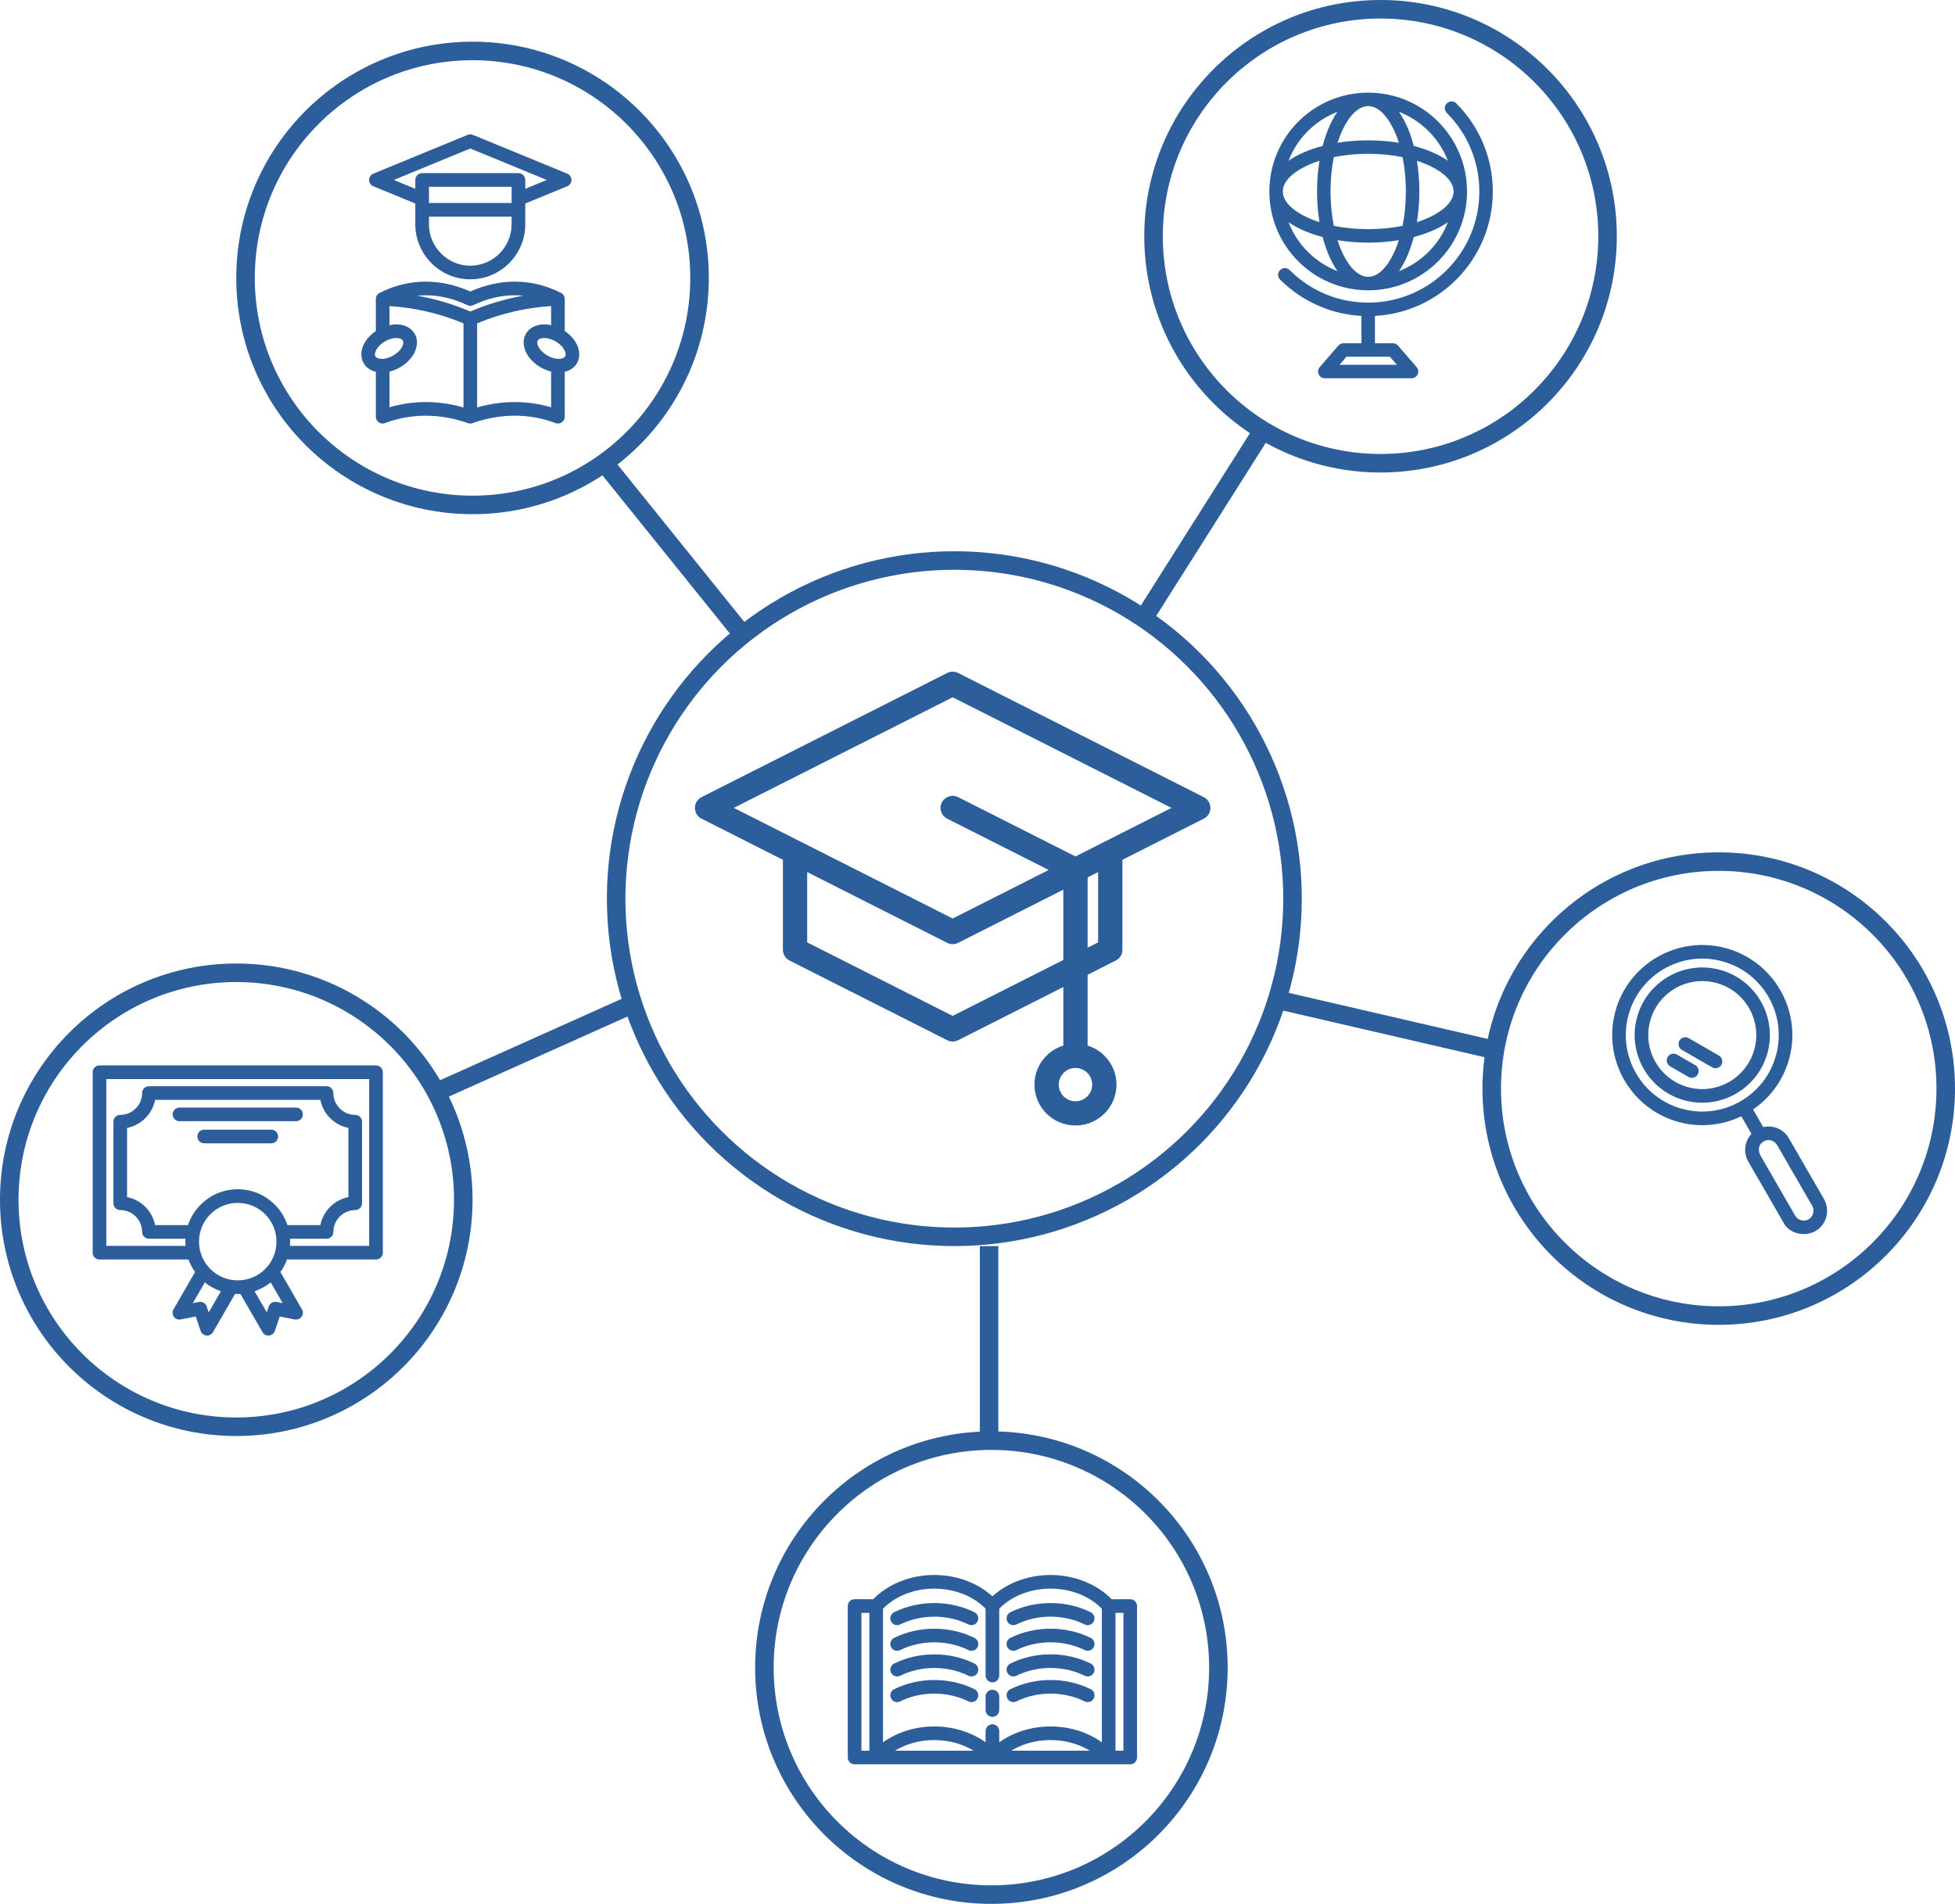 <?xml version="1.0" encoding="UTF-8"?>
<svg xmlns="http://www.w3.org/2000/svg" width="422" height="411" viewBox="0 0 422 411" fill="none">
  <path d="M122.45 40.205L113.382 43.934V45.291V48.434C113.382 51.698 112.047 54.664 109.897 56.815C107.746 58.965 104.78 60.3 101.516 60.3C98.252 60.3 95.285 58.965 93.135 56.815C90.985 54.664 89.65 51.698 89.65 48.434V45.291V43.934L80.582 40.205C79.833 39.896 79.474 39.039 79.783 38.291C79.939 37.912 80.233 37.636 80.582 37.49L100.957 29.111C101.33 28.957 101.729 28.969 102.073 29.111L122.448 37.49C123.199 37.799 123.556 38.655 123.249 39.404C123.093 39.781 122.799 40.059 122.448 40.205H122.45ZM81.131 64.547C81.131 64.011 81.425 63.495 81.936 63.235C85.125 61.611 88.485 60.799 91.902 60.799C95.094 60.799 98.329 61.509 101.518 62.928C104.707 61.509 107.942 60.799 111.133 60.799C114.53 60.799 117.869 61.602 121.039 63.205C121.549 63.435 121.905 63.95 121.905 64.547V71.469C123.078 72.258 123.971 73.267 124.493 74.312C125.775 76.883 124.733 79.604 121.905 80.264V89.964H121.901C121.901 90.135 121.87 90.312 121.807 90.481C121.521 91.239 120.674 91.623 119.915 91.337C117.108 90.271 114.148 89.737 111.133 89.737C108.138 89.737 105.093 90.264 102.092 91.318C101.727 91.471 101.307 91.471 100.942 91.318C97.943 90.266 94.898 89.737 91.9 89.737C88.921 89.737 85.995 90.258 83.218 91.298C83.03 91.385 82.823 91.433 82.602 91.433C81.788 91.433 81.129 90.774 81.129 89.96V80.262C78.305 79.604 77.26 76.877 78.541 74.31C79.061 73.266 79.956 72.254 81.129 71.467V64.545L81.131 64.547ZM112.971 63.836C112.362 63.775 111.748 63.744 111.133 63.744C108.161 63.744 105.131 64.455 102.146 65.876C101.762 66.056 101.305 66.071 100.892 65.876C97.904 64.455 94.876 63.744 91.902 63.744C91.288 63.744 90.675 63.775 90.065 63.836C90.91 63.984 91.751 64.153 92.586 64.345C95.631 65.038 98.621 66.012 101.518 67.256C104.415 66.012 107.405 65.038 110.45 64.345C111.285 64.155 112.126 63.986 112.971 63.836ZM81.177 75.625C80.628 76.727 80.999 77.392 82.235 77.467C83.934 77.57 86.062 76.343 86.822 74.819C87.369 73.719 86.995 73.052 85.764 72.976C84.057 72.872 81.939 74.093 81.177 75.623V75.625ZM84.075 70.201C84.718 70.061 85.347 70.009 85.935 70.046C89.276 70.249 90.948 73.135 89.454 76.132C88.444 78.156 86.269 79.69 84.075 80.212V87.921C86.617 87.172 89.245 86.798 91.902 86.798C94.6 86.798 97.334 87.184 100.047 87.954V69.813C97.424 68.709 94.713 67.838 91.943 67.208C89.355 66.618 86.724 66.242 84.075 66.081V70.201ZM118.961 80.21C116.765 79.684 114.589 78.154 113.581 76.13C112.088 73.133 113.76 70.249 117.101 70.044C117.69 70.007 118.32 70.059 118.961 70.199V66.079C116.312 66.238 113.681 66.617 111.093 67.206C108.322 67.836 105.611 68.707 102.99 69.811V87.952C105.703 87.18 108.438 86.796 111.133 86.796C113.792 86.796 116.419 87.17 118.961 87.919V80.208V80.21ZM121.858 75.625C121.096 74.095 118.978 72.874 117.272 72.978C116.041 73.052 115.665 73.721 116.214 74.821C116.974 76.345 119.099 77.572 120.801 77.469C122.029 77.394 122.413 76.737 121.858 75.627V75.625ZM92.596 43.822H110.436V40.322H92.596V43.822ZM110.436 46.766H92.596V48.436C92.596 50.888 93.6 53.119 95.216 54.736C96.835 56.354 99.064 57.356 101.516 57.356C103.968 57.356 106.199 56.352 107.815 54.736C109.434 53.119 110.436 50.888 110.436 48.436V46.766ZM113.38 40.762L118.032 38.849L101.514 32.058L84.996 38.849L89.65 40.762V38.849C89.65 38.037 90.309 37.377 91.123 37.377H111.909C112.721 37.377 113.382 38.035 113.382 38.849V40.762H113.38Z" fill="#2B5E9A"></path>
  <circle cx="102" cy="60" r="49" stroke="#2B5E9A" stroke-width="4"></circle>
  <path d="M295.336 20C301.227 20 306.56 22.389 310.423 26.249C314.283 30.11 316.672 35.445 316.672 41.336C316.672 47.013 314.436 52.409 310.423 56.422C306.56 60.285 301.227 62.672 295.336 62.672C289.445 62.672 284.111 60.285 280.249 56.422C276.389 52.562 274 47.227 274 41.336C274 35.657 276.235 30.263 280.249 26.249C284.111 22.389 289.445 20 295.336 20ZM293.882 74.101V68.195C290.774 68.028 287.803 67.332 285.054 66.193C281.753 64.826 278.789 62.829 276.315 60.355C275.748 59.788 275.748 58.867 276.315 58.3C276.884 57.733 277.803 57.733 278.37 58.3C280.589 60.518 283.228 62.3 286.155 63.514C288.975 64.682 292.075 65.326 295.334 65.326C301.959 65.326 307.956 62.64 312.298 58.3C316.64 53.96 319.324 47.961 319.324 41.336C319.324 38.077 318.68 34.977 317.512 32.157C316.3 29.232 314.516 26.591 312.298 24.372C311.731 23.805 311.731 22.884 312.298 22.317C312.867 21.75 313.786 21.75 314.353 22.317C316.827 24.791 318.824 27.755 320.191 31.056C321.507 34.23 322.231 37.703 322.231 41.336C322.231 48.763 319.22 55.488 314.353 60.355C309.804 64.903 303.637 67.829 296.786 68.195V74.101H300.679C301.159 74.101 301.585 74.334 301.849 74.693L305.792 79.256C306.316 79.861 306.249 80.777 305.645 81.3C305.372 81.537 305.032 81.653 304.697 81.653V81.657H285.968C285.166 81.657 284.513 81.006 284.513 80.202C284.513 79.799 284.678 79.434 284.944 79.171L288.889 74.605C289.176 74.274 289.58 74.105 289.985 74.105L293.876 74.101H293.882ZM295.336 77.008H290.649L289.144 78.75H301.528L300.023 77.008H295.338H295.336ZM278.137 34.706C278.888 34.18 279.728 33.693 280.647 33.249C282.079 32.559 283.713 31.968 285.499 31.499C285.968 29.711 286.559 28.079 287.249 26.645C287.693 25.726 288.18 24.886 288.706 24.135C286.282 25.07 284.108 26.5 282.305 28.303C280.501 30.106 279.07 32.281 278.137 34.704V34.706ZM288.715 30.821C290.799 30.479 293.027 30.294 295.338 30.294C297.649 30.294 299.875 30.479 301.961 30.821C301.625 29.768 301.24 28.792 300.814 27.906C299.323 24.818 297.38 22.907 295.34 22.907C293.298 22.907 291.354 24.818 289.866 27.906C289.439 28.792 289.054 29.768 288.719 30.821H288.715ZM305.172 31.499C306.959 31.968 308.593 32.559 310.024 33.249C310.944 33.693 311.784 34.18 312.535 34.706C311.6 32.282 310.169 30.108 308.367 28.305C306.564 26.502 304.389 25.07 301.966 24.137C302.492 24.888 302.979 25.728 303.422 26.647C304.113 28.079 304.704 29.713 305.172 31.499ZM312.535 47.966C311.784 48.492 310.944 48.979 310.024 49.422C308.591 50.113 306.959 50.704 305.172 51.172C304.704 52.959 304.113 54.593 303.422 56.024C302.979 56.944 302.492 57.784 301.966 58.535C304.389 57.6 306.564 56.169 308.367 54.367C310.17 52.564 311.602 50.389 312.535 47.966ZM301.957 51.849C299.873 52.193 297.645 52.376 295.334 52.376C293.023 52.376 290.797 52.191 288.711 51.849C289.047 52.902 289.432 53.878 289.858 54.764C291.349 57.854 293.29 59.763 295.332 59.763C297.374 59.763 299.318 57.852 300.806 54.764C301.233 53.878 301.617 52.902 301.953 51.849H301.957ZM285.499 51.171C283.711 50.702 282.079 50.111 280.647 49.42C279.728 48.977 278.888 48.49 278.137 47.964C279.072 50.388 280.501 52.562 282.305 54.365C284.108 56.169 286.282 57.6 288.706 58.533C288.18 57.782 287.693 56.942 287.249 56.023C286.559 54.589 285.968 52.957 285.499 51.171ZM281.906 35.86C278.818 37.35 276.907 39.292 276.907 41.334C276.907 43.907 279.855 45.818 281.906 46.808C282.792 47.236 283.768 47.619 284.821 47.955C284.479 45.871 284.294 43.643 284.294 41.334C284.294 39.023 284.479 36.797 284.821 34.711C283.768 35.047 282.792 35.432 281.906 35.858V35.86ZM287.915 48.755C290.188 49.216 292.695 49.47 295.334 49.47C297.973 49.47 300.482 49.216 302.753 48.755C303.214 46.482 303.468 43.975 303.468 41.336C303.468 38.697 303.214 36.188 302.753 33.917C300.48 33.456 297.973 33.2 295.334 33.2C292.695 33.2 290.186 33.454 287.915 33.917C287.454 36.19 287.2 38.697 287.2 41.336C287.2 43.975 287.454 46.482 287.915 48.755ZM305.849 47.957C306.902 47.621 307.876 47.236 308.762 46.81C310.815 45.82 313.761 43.909 313.761 41.336C313.761 39.294 311.85 37.35 308.762 35.862C307.876 35.435 306.902 35.051 305.849 34.715C306.191 36.799 306.376 39.027 306.376 41.338C306.376 43.649 306.191 45.875 305.849 47.959V47.957Z" fill="#2B5E9A"></path>
  <circle cx="298" cy="51" r="49" stroke="#2B5E9A" stroke-width="4"></circle>
  <path d="M372.477 204.664C382.838 207.441 389.005 218.122 386.23 228.48C385.061 232.843 382.379 236.802 378.408 239.505L380.605 243.311C382.774 242.806 385.115 243.81 386.177 245.785L393.722 258.853C395.109 261.257 394.281 264.375 391.872 265.761C389.548 267.092 386.06 266.316 384.9 263.786L377.379 250.764C376.682 249.556 376.54 248.176 376.876 246.928C377.089 246.135 377.492 245.392 378.069 244.777L375.872 240.972C371.548 243.057 366.779 243.403 362.417 242.233C352.064 239.459 345.891 228.768 348.663 218.418C351.44 208.059 362.121 201.89 372.479 204.664H372.477ZM365.93 229.938C366.631 230.341 366.873 231.237 366.47 231.938C366.066 232.641 365.17 232.883 364.469 232.48L360.512 230.195C359.811 229.792 359.567 228.895 359.972 228.194C360.376 227.492 361.272 227.25 361.973 227.655L365.93 229.938ZM371.035 227.87C371.738 228.273 371.98 229.17 371.575 229.872C371.172 230.573 370.277 230.815 369.574 230.412L363.062 226.652C362.361 226.249 362.117 225.353 362.522 224.652C362.925 223.949 363.822 223.707 364.523 224.112L371.035 227.872V227.87ZM380.699 246.404C379.482 247.099 379.472 248.285 379.989 249.418L387.509 262.444C388.081 263.436 389.414 263.797 390.407 263.217C391.409 262.639 391.758 261.316 391.182 260.316L383.64 247.254C382.993 246.212 381.799 245.766 380.701 246.404H380.699ZM371.224 209.351C378.992 211.433 383.627 219.458 381.546 227.227C379.462 235.005 371.448 239.634 363.67 237.549C355.892 235.465 351.265 227.451 353.348 219.673C355.431 211.899 363.449 207.268 371.224 209.351ZM370.465 212.191C364.244 210.524 357.856 214.211 356.19 220.432C354.523 226.651 358.21 233.04 364.431 234.707C370.648 236.374 377.041 232.683 378.706 226.466C380.373 220.247 376.688 213.857 370.465 212.191ZM371.721 207.506C362.914 205.146 353.865 210.369 351.503 219.176C349.147 227.97 354.375 237.036 363.173 239.394C371.982 241.753 381.029 236.533 383.389 227.724C385.749 218.917 380.526 209.868 371.719 207.506H371.721Z" fill="#2B5E9A"></path>
  <circle cx="371" cy="235" r="49" stroke="#2B5E9A" stroke-width="4"></circle>
  <path d="M239.946 345.232H243.966C244.779 345.232 245.439 345.891 245.439 346.705V379.401C245.439 380.213 244.78 380.873 243.966 380.873H239.308H214.22H184.473C183.66 380.873 183 380.215 183 379.401V346.705C183 345.893 183.659 345.232 184.473 345.232H188.493C190.029 343.654 191.94 342.389 194.075 341.498C196.404 340.526 199.003 340 201.676 340C204.349 340 206.946 340.526 209.275 341.498C211.124 342.269 212.804 343.322 214.22 344.614C215.635 343.32 217.315 342.268 219.164 341.498C221.493 340.526 224.092 340 226.765 340C229.436 340 232.035 340.526 234.364 341.498C236.499 342.389 238.41 343.654 239.946 345.232ZM219.39 367.291C218.662 367.65 217.783 367.351 217.424 366.625C217.065 365.897 217.364 365.018 218.092 364.659C223.439 362.011 230.09 362.011 235.438 364.659C236.165 365.018 236.463 365.897 236.104 366.625C235.745 367.353 234.865 367.65 234.138 367.293C229.614 365.052 223.914 365.054 219.39 367.293V367.291ZM219.39 356.215C218.662 356.574 217.783 356.274 217.424 355.548C217.065 354.821 217.364 353.941 218.092 353.582C223.439 350.935 230.09 350.935 235.438 353.582C236.165 353.941 236.463 354.821 236.104 355.548C235.745 356.276 234.865 356.574 234.138 356.215C229.614 353.976 223.914 353.976 219.39 356.215ZM219.39 361.754C218.662 362.113 217.783 361.813 217.424 361.088C217.065 360.36 217.364 359.481 218.092 359.121C223.439 356.474 230.092 356.474 235.438 359.121C236.165 359.481 236.463 360.362 236.104 361.088C235.745 361.815 234.865 362.113 234.138 361.754C229.622 359.517 223.918 359.513 219.39 361.754ZM219.39 350.677C218.662 351.036 217.783 350.737 217.424 350.011C217.065 349.283 217.364 348.404 218.092 348.045C223.436 345.399 230.088 345.397 235.438 348.045C236.165 348.404 236.463 349.285 236.104 350.011C235.745 350.739 234.865 351.036 234.138 350.677C229.616 348.438 223.912 348.438 219.39 350.677ZM194.301 367.293C193.574 367.652 192.694 367.353 192.335 366.625C191.976 365.897 192.276 365.018 193.001 364.659C198.349 362.011 205 362.011 210.347 364.659C211.075 365.018 211.372 365.897 211.015 366.625C210.656 367.353 209.775 367.65 209.049 367.291C204.525 365.052 198.825 365.052 194.301 367.291V367.293ZM194.301 356.216C193.574 356.576 192.694 356.276 192.335 355.55C191.976 354.823 192.276 353.943 193.001 353.584C198.349 350.936 205 350.936 210.347 353.584C211.075 353.943 211.372 354.823 211.015 355.55C210.656 356.278 209.775 356.576 209.049 356.216C204.525 353.978 198.825 353.978 194.301 356.216ZM194.301 361.756C193.574 362.115 192.694 361.815 192.335 361.09C191.976 360.362 192.276 359.482 193.001 359.123C198.349 356.476 205.001 356.476 210.347 359.123C211.075 359.482 211.372 360.364 211.015 361.09C210.656 361.817 209.775 362.115 209.049 361.756C204.533 359.519 198.829 359.515 194.301 361.756ZM194.301 350.679C193.574 351.038 192.694 350.739 192.335 350.013C191.976 349.285 192.276 348.406 193.001 348.047C198.351 345.399 205.003 345.401 210.347 348.047C211.075 348.406 211.372 349.287 211.015 350.013C210.656 350.741 209.775 351.038 209.049 350.679C204.531 348.442 198.831 348.438 194.301 350.679ZM212.747 366.251C212.747 365.438 213.405 364.778 214.22 364.778C215.032 364.778 215.692 365.436 215.692 366.251V369.157C215.692 369.97 215.034 370.63 214.22 370.63C213.407 370.63 212.747 369.972 212.747 369.157V366.251ZM212.747 373.702C212.747 372.89 213.405 372.229 214.22 372.229C215.032 372.229 215.692 372.888 215.692 373.702V376.119C216.754 375.359 217.921 374.714 219.165 374.196C221.494 373.224 224.094 372.696 226.767 372.696C229.438 372.696 232.037 373.222 234.366 374.196C235.61 374.714 236.778 375.359 237.838 376.119V347.281C236.58 345.99 235.006 344.95 233.239 344.213C231.267 343.391 229.054 342.943 226.767 342.943C224.478 342.943 222.264 343.389 220.293 344.213C218.526 344.95 216.952 345.99 215.692 347.281V361.706C215.692 362.518 215.034 363.178 214.22 363.178C213.407 363.178 212.747 362.52 212.747 361.706V347.281C211.489 345.99 209.915 344.95 208.146 344.213C206.175 343.391 203.961 342.943 201.674 342.943C199.385 342.943 197.174 343.389 195.2 344.213C193.433 344.95 191.859 345.99 190.601 347.281V376.119C191.663 375.359 192.83 374.714 194.073 374.196C196.402 373.224 199.001 372.696 201.674 372.696C204.347 372.696 206.945 373.222 209.274 374.196C210.518 374.714 211.685 375.359 212.747 376.119V373.702ZM187.658 348.175H185.943V377.928H187.658V348.175ZM193.191 377.928H210.159C209.525 377.542 208.851 377.2 208.148 376.909C206.177 376.087 203.963 375.639 201.676 375.639C199.387 375.639 197.175 376.085 195.202 376.909C194.499 377.202 193.825 377.542 193.191 377.928ZM218.28 377.928H235.246C234.612 377.542 233.94 377.2 233.237 376.909C231.265 376.087 229.052 375.639 226.765 375.639C224.476 375.639 222.262 376.085 220.291 376.909C219.588 377.202 218.914 377.542 218.28 377.928ZM240.781 377.928H242.496V348.175H240.781V377.928Z" fill="#2B5E9A"></path>
  <circle cx="214" cy="360" r="49" stroke="#2B5E9A" stroke-width="4"></circle>
  <path d="M51.317 256.734C54.439 256.734 57.266 258 59.312 260.046C60.541 261.275 61.488 262.786 62.05 264.474H69.156C69.456 262.953 70.207 261.59 71.264 260.534C72.32 259.478 73.684 258.725 75.206 258.426V243.486C73.684 243.187 72.322 242.436 71.264 241.38C70.208 240.324 69.456 238.961 69.156 237.438H33.48C33.181 238.961 32.43 240.322 31.372 241.38C30.316 242.436 28.951 243.189 27.43 243.486V258.426C28.951 258.725 30.314 259.476 31.372 260.534C32.428 261.59 33.181 262.953 33.48 264.474H40.586C41.147 262.786 42.094 261.277 43.324 260.046C45.369 258 48.197 256.734 51.319 256.734H51.317ZM44.079 246.814C43.267 246.814 42.606 246.155 42.606 245.341C42.606 244.527 43.265 243.868 44.079 243.868H58.558C59.37 243.868 60.03 244.527 60.03 245.341C60.03 246.153 59.372 246.814 58.558 246.814H44.079ZM38.743 242.042C37.931 242.042 37.27 241.384 37.27 240.57C37.27 239.758 37.929 239.097 38.743 239.097H63.894C64.706 239.097 65.366 239.756 65.366 240.57C65.366 241.384 64.708 242.042 63.894 242.042H38.743ZM62.609 267.415C62.62 267.621 62.626 267.83 62.626 268.039C62.626 268.349 62.615 268.654 62.59 268.957H79.691V232.949H22.947V268.957H40.049C40.024 268.656 40.012 268.349 40.012 268.039C40.012 267.83 40.018 267.623 40.03 267.415H32.152C31.34 267.415 30.679 266.757 30.679 265.943C30.679 264.647 30.147 263.466 29.291 262.612C28.435 261.755 27.256 261.225 25.96 261.225C25.148 261.225 24.487 260.567 24.487 259.753V242.154C24.487 241.34 25.146 240.681 25.96 240.681C27.256 240.681 28.435 240.149 29.291 239.293C30.147 238.437 30.679 237.258 30.679 235.962C30.679 235.148 31.338 234.489 32.152 234.489H70.487C71.299 234.489 71.96 235.148 71.96 235.962C71.96 237.258 72.491 238.437 73.348 239.293C74.204 240.149 75.383 240.681 76.679 240.681C77.491 240.681 78.151 241.34 78.151 242.154V259.753C78.151 260.565 77.493 261.225 76.679 261.225C75.383 261.225 74.204 261.757 73.348 262.612C72.491 263.468 71.96 264.647 71.96 265.943C71.96 266.755 71.301 267.415 70.487 267.415H62.609ZM61.949 271.901C61.597 272.87 61.117 273.778 60.526 274.602L65.184 282.67C65.587 283.373 65.345 284.267 64.644 284.671C64.324 284.855 63.965 284.905 63.627 284.838V284.843L60.386 284.196L59.326 287.322C59.065 288.09 58.231 288.503 57.463 288.242C57.099 288.119 56.814 287.866 56.644 287.551L51.897 279.329C51.705 279.339 51.513 279.345 51.319 279.345C51.123 279.345 50.929 279.339 50.737 279.329L45.974 287.581C45.571 288.282 44.674 288.524 43.973 288.121C43.651 287.937 43.426 287.647 43.315 287.32H43.311L42.251 284.194L39.01 284.842C38.213 285.001 37.438 284.482 37.278 283.686C37.2 283.288 37.29 282.895 37.497 282.582L42.107 274.596C41.52 273.771 41.038 272.864 40.686 271.897H21.473C20.659 271.897 20 271.238 20 270.424V231.473C20 230.659 20.659 230 21.473 230H81.16C81.974 230 82.633 230.659 82.633 231.473V270.424C82.633 271.238 81.974 271.897 81.16 271.897H61.947L61.949 271.901ZM58.429 276.831C57.404 277.661 56.229 278.317 54.954 278.749L57.586 283.309L57.991 282.113C58.195 281.374 58.936 280.907 59.698 281.059L61.023 281.324L58.429 276.833V276.831ZM47.689 278.749C46.412 278.317 45.239 277.663 44.213 276.833L41.621 281.322L42.942 281.059V281.061C43.657 280.919 44.382 281.324 44.62 282.031L45.054 283.313L47.689 278.751V278.749ZM57.233 262.126C55.72 260.613 53.629 259.678 51.319 259.678C49.01 259.678 46.919 260.613 45.406 262.126C43.893 263.639 42.956 265.73 42.956 268.039C42.956 270.349 43.893 272.44 45.406 273.953C46.919 275.466 49.01 276.403 51.319 276.403C53.629 276.403 55.72 275.468 57.233 273.953C58.746 272.44 59.681 270.349 59.681 268.039C59.681 265.73 58.746 263.639 57.233 262.126Z" fill="#2B5E9A"></path>
  <circle cx="51" cy="259" r="49" stroke="#2B5E9A" stroke-width="4"></circle>
  <path d="M151.436 172.081L204.457 145.28C205.226 144.895 206.098 144.919 206.813 145.28L259.834 172.081C261.123 172.728 261.643 174.296 260.993 175.581C260.73 176.099 260.32 176.491 259.834 176.736L242.279 185.611V205.033C242.279 206.12 241.615 207.051 240.668 207.443L234.769 210.425V225.716C236.16 226.146 237.402 226.906 238.407 227.908C240.011 229.506 241 231.711 241 234.144C241 236.581 240.008 238.786 238.407 240.385C236.803 241.983 234.591 242.968 232.145 242.968C229.7 242.968 227.487 241.98 225.887 240.385C224.283 238.786 223.294 236.581 223.294 234.144C223.294 231.708 224.286 229.503 225.887 227.908C226.892 226.906 228.134 226.146 229.526 225.716V213.076L206.817 224.558C206.047 224.943 205.175 224.916 204.46 224.558L170.438 207.361C169.525 206.904 169.001 205.984 169.001 205.033H168.994V185.611L151.439 176.736C150.15 176.089 149.63 174.521 150.28 173.236C150.543 172.718 150.954 172.326 151.439 172.081H151.436ZM204.457 176.736C203.167 176.089 202.651 174.521 203.301 173.236C203.951 171.951 205.524 171.433 206.813 172.081L232.145 184.885L238.301 181.773C238.411 181.705 238.527 181.647 238.65 181.596L252.874 174.405L205.637 150.525L158.396 174.405L172.62 181.596C172.739 181.647 172.856 181.705 172.969 181.77L205.637 198.285L226.366 187.805L204.457 176.733V176.736ZM234.769 189.407V204.583L237.036 203.438V188.262L234.769 189.407ZM229.526 207.231V192.059L206.817 203.54C206.047 203.929 205.175 203.902 204.46 203.54L174.237 188.262V203.438L205.637 219.309L229.526 207.235V207.231ZM234.7 231.602C234.047 230.951 233.144 230.549 232.149 230.549C231.154 230.549 230.247 230.951 229.597 231.602C228.944 232.253 228.541 233.153 228.541 234.144C228.541 235.14 228.948 236.039 229.597 236.687C230.251 237.338 231.154 237.74 232.149 237.74C233.147 237.74 234.05 237.338 234.7 236.687C235.353 236.036 235.757 235.136 235.757 234.144C235.757 233.153 235.35 232.25 234.7 231.602Z" fill="#2B5E9A"></path>
  <circle cx="206" cy="194" r="73" stroke="#2B5E9A" stroke-width="4"></circle>
  <path d="M272.5 93L247.5 132.5" stroke="#2B5E9A" stroke-width="4"></path>
  <path d="M324 227L276.5 216" stroke="#2B5E9A" stroke-width="4"></path>
  <path d="M213.5 309.5V269" stroke="#2B5E9A" stroke-width="4"></path>
  <path d="M130.5 100L159.5 136" stroke="#2B5E9A" stroke-width="4"></path>
  <path d="M92.5 236.5L136 217" stroke="#2B5E9A" stroke-width="4"></path>
</svg>
